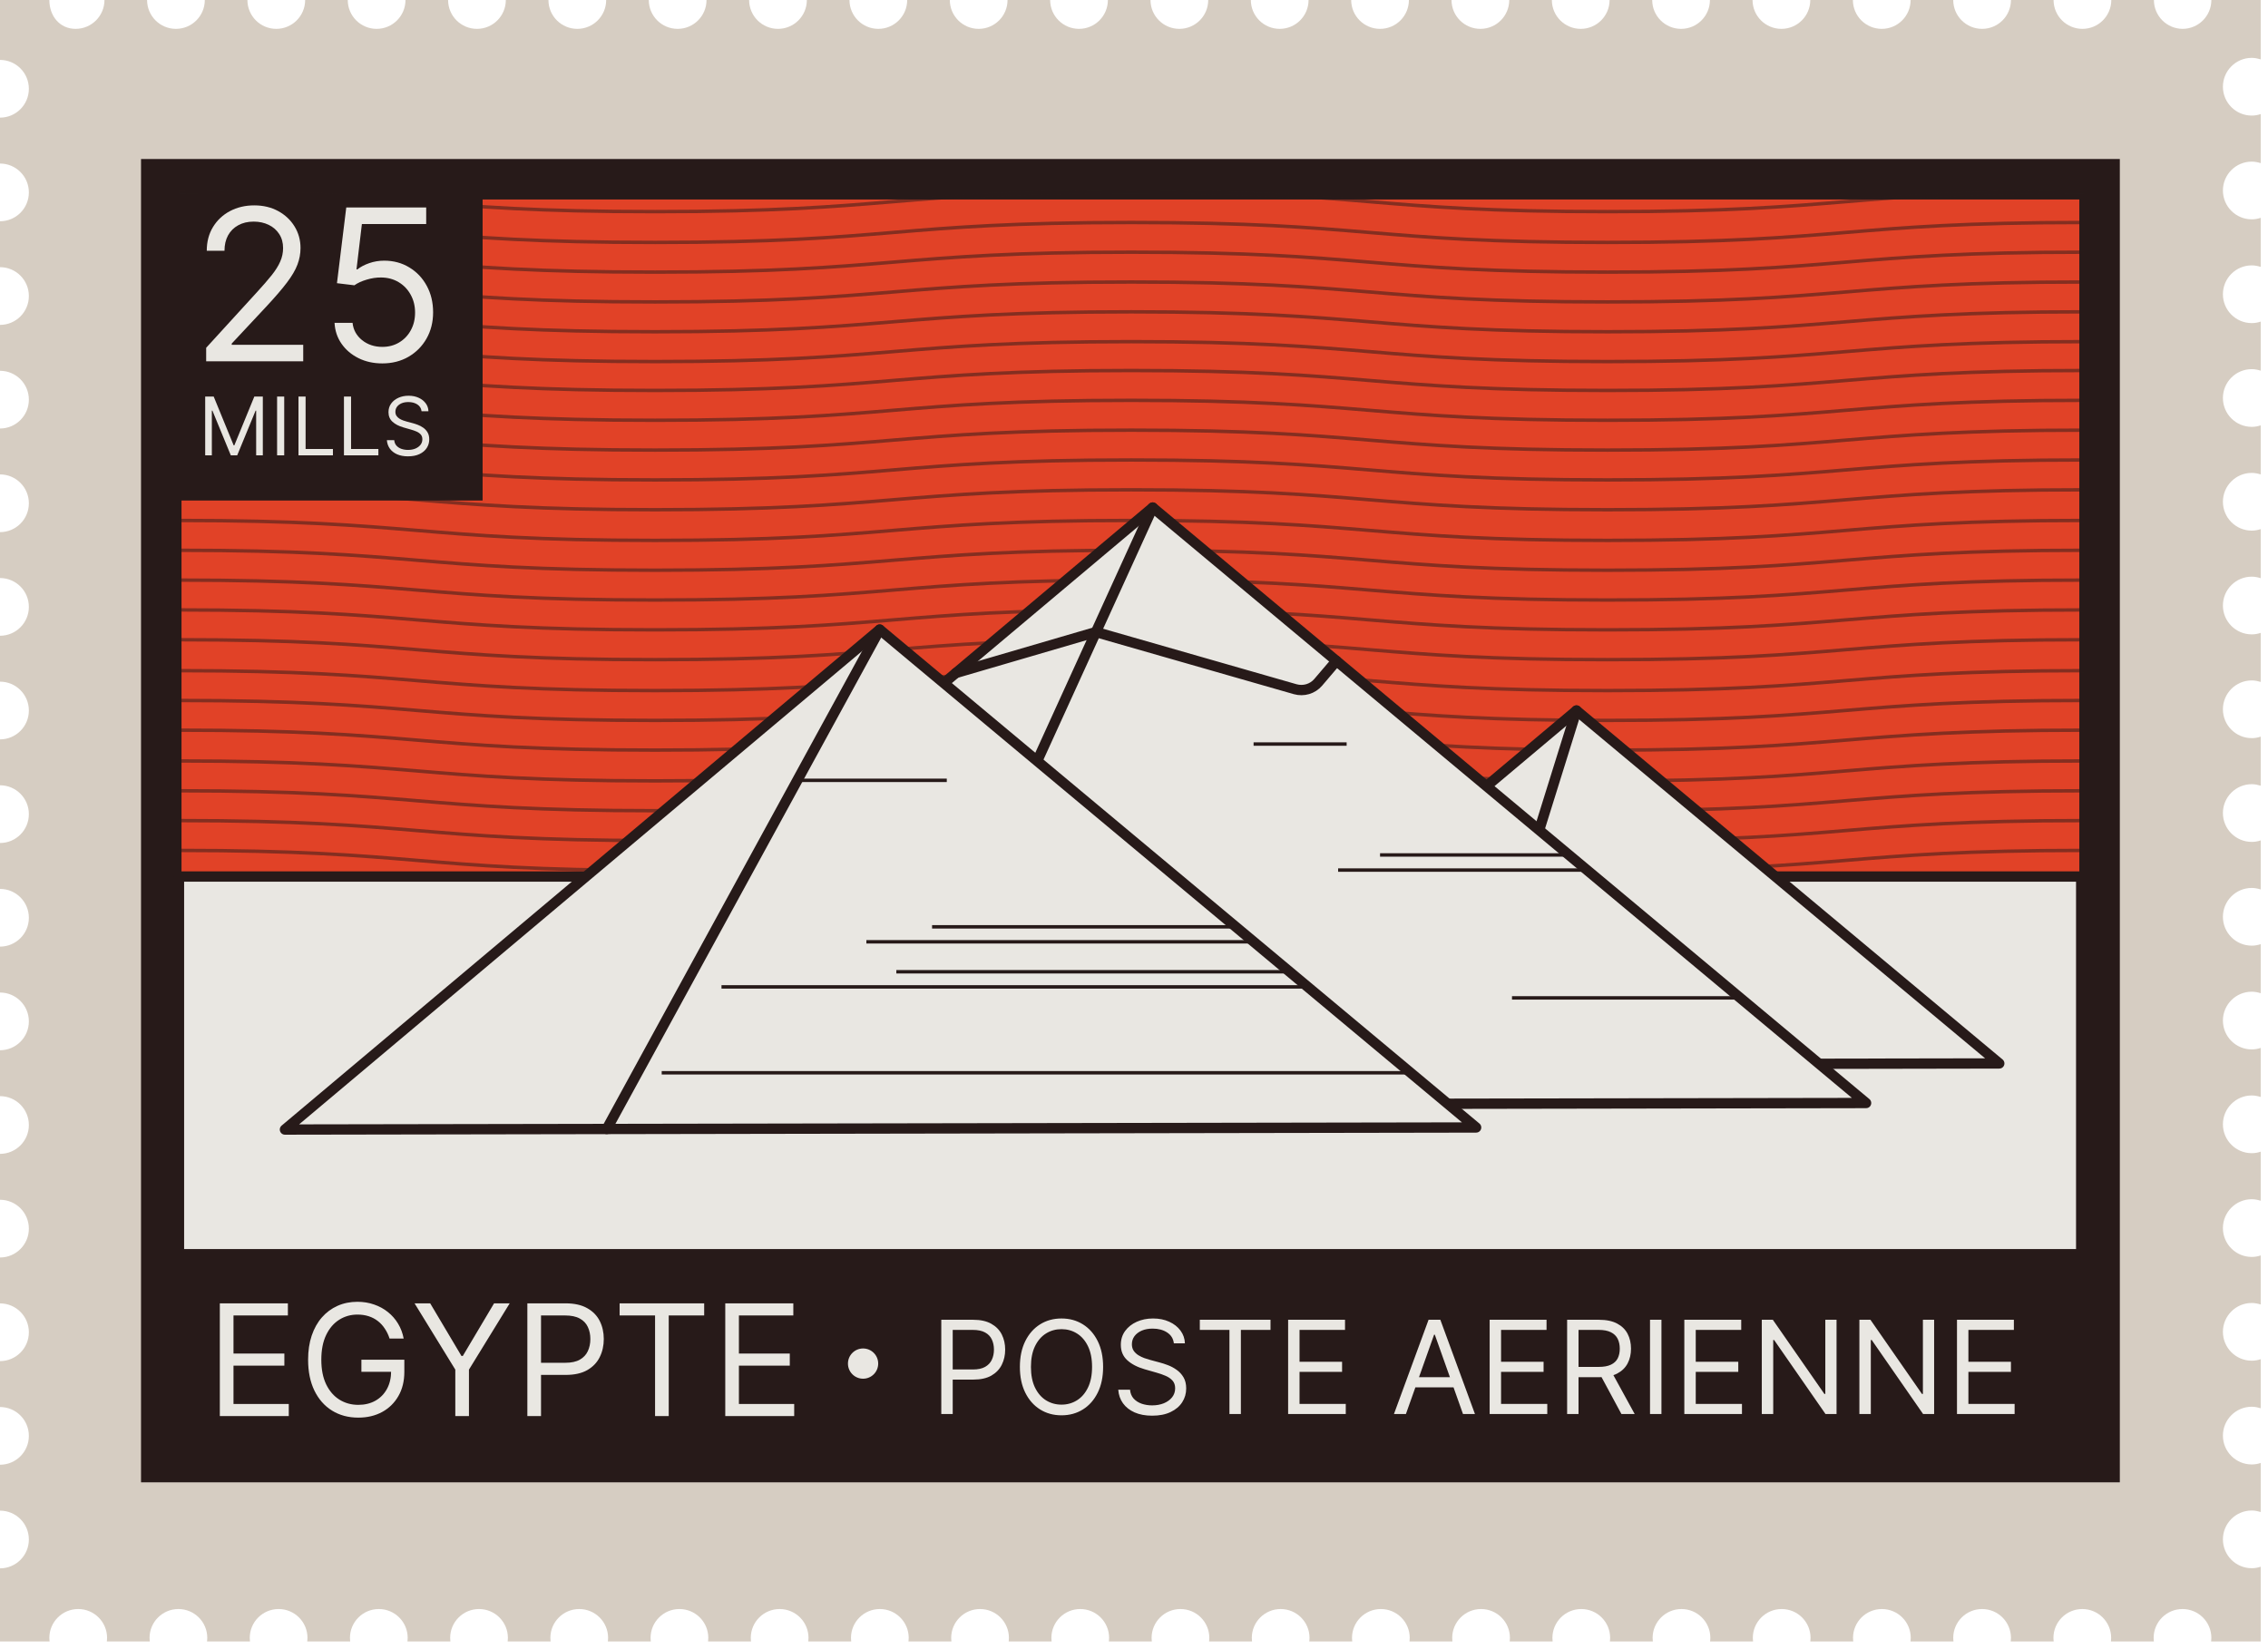 <svg width="165" height="120" viewBox="0 0 165 120" fill="none" xmlns="http://www.w3.org/2000/svg">
<g clip-path="url(#clip0_19_9705)">
<path d="M158.8 2.1C157.64 2.1 156.7 1.16 156.7 0H153.6C153.6 1.16 152.66 2.1 151.5 2.1C150.34 2.1 149.4 1.16 149.4 0H146.3C146.3 1.16 145.36 2.1 144.2 2.1C143.04 2.1 142.1 1.16 142.1 0H139C139 1.16 138.06 2.1 136.9 2.1C135.74 2.1 134.8 1.16 134.8 0H131.7C131.7 1.16 130.76 2.1 129.6 2.1C128.44 2.1 127.5 1.16 127.5 0H124.4C124.4 1.16 123.46 2.1 122.3 2.1C121.14 2.1 120.2 1.16 120.2 0H117.1C117.1 1.16 116.16 2.1 115 2.1C113.84 2.1 112.9 1.16 112.9 0H109.8C109.8 1.16 108.86 2.1 107.7 2.1C106.54 2.1 105.6 1.16 105.6 0H102.5C102.5 1.16 101.56 2.1 100.4 2.1C99.24 2.1 98.3 1.16 98.3 0H95.2C95.2 1.16 94.26 2.1 93.1 2.1C91.94 2.1 91 1.16 91 0H87.9C87.9 1.16 86.96 2.1 85.8 2.1C84.64 2.1 83.7 1.16 83.7 0H80.6C80.6 1.16 79.66 2.1 78.5 2.1C77.34 2.1 76.4 1.16 76.4 0H73.3C73.3 1.16 72.36 2.1 71.2 2.1C70.04 2.1 69.1 1.16 69.1 0H66C66 1.16 65.06 2.1 63.9 2.1C62.74 2.1 61.8 1.16 61.8 0H58.7C58.7 1.16 57.76 2.1 56.6 2.1C55.44 2.1 54.5 1.16 54.5 0H51.4C51.4 1.16 50.46 2.1 49.3 2.1C48.14 2.1 47.2 1.16 47.2 0H44.1C44.1 1.16 43.16 2.1 42 2.1C40.84 2.1 39.9 1.16 39.9 0H36.8C36.8 1.16 35.86 2.1 34.7 2.1C33.54 2.1 32.6 1.16 32.6 0H29.5C29.5 1.16 28.56 2.1 27.4 2.1C26.24 2.1 25.3 1.16 25.3 0H22.2C22.2 1.16 21.26 2.1 20.1 2.1C18.94 2.1 18 1.16 18 0H14.9C14.9 1.16 13.96 2.1 12.8 2.1C11.64 2.1 10.7 1.16 10.7 0H7.6C7.6 1.16 6.66 2.1 5.5 2.1C4.34 2.1 3.59 1.16 3.59 0H0V4.36C1.16 4.36 2.1 5.3 2.1 6.46C2.1 7.62 1.16 8.56 0 8.56V11.9C1.16 11.9 2.1 12.84 2.1 14C2.1 15.16 1.16 16.1 0 16.1V19.44C1.16 19.44 2.1 20.38 2.1 21.54C2.1 22.7 1.16 23.64 0 23.64V26.98C1.16 26.98 2.1 27.92 2.1 29.08C2.1 30.24 1.16 31.18 0 31.18V34.52C1.16 34.52 2.1 35.46 2.1 36.62C2.1 37.78 1.16 38.72 0 38.72V42.06C1.16 42.06 2.1 43 2.1 44.16C2.1 45.32 1.16 46.26 0 46.26V49.6C1.16 49.6 2.1 50.54 2.1 51.7C2.1 52.86 1.16 53.8 0 53.8V57.14C1.16 57.14 2.1 58.08 2.1 59.24C2.1 60.4 1.16 61.34 0 61.34V64.68C1.16 64.68 2.1 65.62 2.1 66.78C2.1 67.94 1.16 68.88 0 68.88V72.22C1.16 72.22 2.1 73.16 2.1 74.32C2.1 75.48 1.16 76.42 0 76.42V79.76C1.16 79.76 2.1 80.7 2.1 81.86C2.1 83.02 1.16 83.96 0 83.96V87.3C1.16 87.3 2.1 88.24 2.1 89.4C2.1 90.56 1.16 91.5 0 91.5V94.84C1.16 94.84 2.1 95.78 2.1 96.94C2.1 98.1 1.16 99.04 0 99.04V102.38C1.16 102.38 2.1 103.32 2.1 104.48C2.1 105.64 1.16 106.58 0 106.58V109.92C1.16 109.92 2.1 110.86 2.1 112.02C2.1 113.18 1.16 114.12 0 114.12V119.62H3.64C3.61 119.48 3.59 119.33 3.59 119.18C3.59 118.02 4.53 117.08 5.69 117.08C6.85 117.08 7.79 118.02 7.79 119.18C7.79 119.33 7.77 119.48 7.74 119.62H10.93C10.9 119.48 10.88 119.33 10.88 119.18C10.88 118.02 11.82 117.08 12.98 117.08C14.14 117.08 15.08 118.02 15.08 119.18C15.08 119.33 15.06 119.48 15.03 119.62H18.22C18.19 119.48 18.17 119.33 18.17 119.18C18.17 118.02 19.11 117.08 20.27 117.08C21.43 117.08 22.37 118.02 22.37 119.18C22.37 119.33 22.35 119.48 22.32 119.62H25.51C25.48 119.48 25.46 119.33 25.46 119.18C25.46 118.02 26.4 117.08 27.56 117.08C28.72 117.08 29.66 118.02 29.66 119.18C29.66 119.33 29.64 119.48 29.61 119.62H32.8C32.77 119.48 32.75 119.33 32.75 119.18C32.75 118.02 33.69 117.08 34.85 117.08C36.01 117.08 36.95 118.02 36.95 119.18C36.95 119.33 36.93 119.48 36.9 119.62H40.09C40.06 119.48 40.04 119.33 40.04 119.18C40.04 118.02 40.98 117.08 42.14 117.08C43.3 117.08 44.24 118.02 44.24 119.18C44.24 119.33 44.22 119.48 44.19 119.62H47.38C47.35 119.48 47.33 119.33 47.33 119.18C47.33 118.02 48.27 117.08 49.43 117.08C50.59 117.08 51.53 118.02 51.53 119.18C51.53 119.33 51.51 119.48 51.48 119.62H54.67C54.64 119.48 54.62 119.33 54.62 119.18C54.62 118.02 55.56 117.08 56.72 117.08C57.88 117.08 58.82 118.02 58.82 119.18C58.82 119.33 58.8 119.48 58.77 119.62H61.96C61.93 119.48 61.91 119.33 61.91 119.18C61.91 118.02 62.85 117.08 64.01 117.08C65.17 117.08 66.11 118.02 66.11 119.18C66.11 119.33 66.09 119.48 66.06 119.62H69.25C69.22 119.48 69.2 119.33 69.2 119.18C69.2 118.02 70.14 117.08 71.3 117.08C72.46 117.08 73.4 118.02 73.4 119.18C73.4 119.33 73.38 119.48 73.35 119.62H76.54C76.51 119.48 76.49 119.33 76.49 119.18C76.49 118.02 77.43 117.08 78.59 117.08C79.75 117.08 80.69 118.02 80.69 119.18C80.69 119.33 80.67 119.48 80.64 119.62H83.83C83.8 119.48 83.78 119.33 83.78 119.18C83.78 118.02 84.72 117.08 85.88 117.08C87.04 117.08 87.98 118.02 87.98 119.18C87.98 119.33 87.96 119.48 87.93 119.62H91.12C91.09 119.48 91.07 119.33 91.07 119.18C91.07 118.02 92.01 117.08 93.17 117.08C94.33 117.08 95.27 118.02 95.27 119.18C95.27 119.33 95.25 119.48 95.22 119.62H98.41C98.38 119.48 98.36 119.33 98.36 119.18C98.36 118.02 99.3 117.08 100.46 117.08C101.62 117.08 102.56 118.02 102.56 119.18C102.56 119.33 102.54 119.48 102.51 119.62H105.7C105.67 119.48 105.65 119.33 105.65 119.18C105.65 118.02 106.59 117.08 107.75 117.08C108.91 117.08 109.85 118.02 109.85 119.18C109.85 119.33 109.83 119.48 109.8 119.62H112.99C112.96 119.48 112.94 119.33 112.94 119.18C112.94 118.02 113.88 117.08 115.04 117.08C116.2 117.08 117.14 118.02 117.14 119.18C117.14 119.33 117.12 119.48 117.09 119.62H120.28C120.25 119.48 120.23 119.33 120.23 119.18C120.23 118.02 121.17 117.08 122.33 117.08C123.49 117.08 124.43 118.02 124.43 119.18C124.43 119.33 124.41 119.48 124.38 119.62H127.57C127.54 119.48 127.52 119.33 127.52 119.18C127.52 118.02 128.46 117.08 129.62 117.08C130.78 117.08 131.72 118.02 131.72 119.18C131.72 119.33 131.7 119.48 131.67 119.62H134.86C134.83 119.48 134.81 119.33 134.81 119.18C134.81 118.02 135.75 117.08 136.91 117.08C138.07 117.08 139.01 118.02 139.01 119.18C139.01 119.33 138.99 119.48 138.96 119.62H142.15C142.12 119.48 142.1 119.33 142.1 119.18C142.1 118.02 143.04 117.08 144.2 117.08C145.36 117.08 146.3 118.02 146.3 119.18C146.3 119.33 146.28 119.48 146.25 119.62H149.44C149.41 119.48 149.39 119.33 149.39 119.18C149.39 118.02 150.33 117.08 151.49 117.08C152.65 117.08 153.59 118.02 153.59 119.18C153.59 119.33 153.57 119.48 153.54 119.62H156.73C156.7 119.48 156.68 119.33 156.68 119.18C156.68 118.02 157.62 117.08 158.78 117.08C159.94 117.08 160.88 118.02 160.88 119.18C160.88 119.33 160.86 119.48 160.83 119.62H164.47V114C164.26 114.07 164.05 114.11 163.82 114.11C162.66 114.11 161.72 113.17 161.72 112.01C161.72 110.85 162.66 109.91 163.82 109.91C164.05 109.91 164.27 109.96 164.47 110.02V106.45C164.26 106.52 164.05 106.56 163.82 106.56C162.66 106.56 161.72 105.62 161.72 104.46C161.72 103.3 162.66 102.36 163.82 102.36C164.05 102.36 164.27 102.41 164.47 102.47V98.9C164.26 98.97 164.05 99.01 163.82 99.01C162.66 99.01 161.72 98.07 161.72 96.91C161.72 95.75 162.66 94.81 163.82 94.81C164.05 94.81 164.27 94.86 164.47 94.92V91.35C164.26 91.42 164.05 91.46 163.82 91.46C162.66 91.46 161.72 90.52 161.72 89.36C161.72 88.2 162.66 87.26 163.82 87.26C164.05 87.26 164.27 87.31 164.47 87.37V83.8C164.26 83.87 164.05 83.91 163.82 83.91C162.66 83.91 161.72 82.97 161.72 81.81C161.72 80.65 162.66 79.71 163.82 79.71C164.05 79.71 164.27 79.76 164.47 79.82V76.25C164.26 76.32 164.05 76.36 163.82 76.36C162.66 76.36 161.72 75.42 161.72 74.26C161.72 73.1 162.66 72.16 163.82 72.16C164.05 72.16 164.27 72.21 164.47 72.27V68.7C164.26 68.77 164.05 68.81 163.82 68.81C162.66 68.81 161.72 67.87 161.72 66.71C161.72 65.55 162.66 64.61 163.82 64.61C164.05 64.61 164.27 64.66 164.47 64.72V61.15C164.26 61.22 164.05 61.26 163.82 61.26C162.66 61.26 161.72 60.32 161.72 59.16C161.72 58 162.66 57.06 163.82 57.06C164.05 57.06 164.27 57.11 164.47 57.17V53.6C164.26 53.67 164.05 53.71 163.82 53.71C162.66 53.71 161.72 52.77 161.72 51.61C161.72 50.45 162.66 49.51 163.82 49.51C164.05 49.51 164.27 49.56 164.47 49.62V46.05C164.26 46.12 164.05 46.16 163.82 46.16C162.66 46.16 161.72 45.22 161.72 44.06C161.72 42.9 162.66 41.96 163.82 41.96C164.05 41.96 164.27 42.01 164.47 42.07V38.5C164.26 38.57 164.05 38.61 163.82 38.61C162.66 38.61 161.72 37.67 161.72 36.51C161.72 35.35 162.66 34.41 163.82 34.41C164.05 34.41 164.27 34.46 164.47 34.52V30.95C164.26 31.02 164.05 31.06 163.82 31.06C162.66 31.06 161.72 30.12 161.72 28.96C161.72 27.8 162.66 26.86 163.82 26.86C164.05 26.86 164.27 26.91 164.47 26.97V23.4C164.26 23.47 164.05 23.51 163.82 23.51C162.66 23.51 161.72 22.57 161.72 21.41C161.72 20.25 162.66 19.31 163.82 19.31C164.05 19.31 164.27 19.36 164.47 19.42V15.85C164.26 15.92 164.05 15.96 163.82 15.96C162.66 15.96 161.72 15.02 161.72 13.86C161.72 12.7 162.66 11.76 163.82 11.76C164.05 11.76 164.27 11.81 164.47 11.87V8.3C164.26 8.37 164.05 8.41 163.82 8.41C162.66 8.41 161.72 7.47 161.72 6.31C161.72 5.15 162.66 4.21 163.82 4.21C164.05 4.21 164.27 4.26 164.47 4.32V0H160.88C160.88 1.16 159.94 2.1 158.78 2.1H158.8ZM151.91 12.57V106.86H12.57V12.57H151.91Z" fill="#D6CDC2"/>
<path d="M153.72 12.07H10.76V107.36H153.72V12.07Z" fill="#271A19"/>
<path d="M153.22 12.57V106.86H11.26V12.57H153.22ZM154.22 11.57H10.26V107.86H154.22V11.57Z" fill="#271A19"/>
<path d="M151.65 14.14H12.83V105.29H151.65V14.14Z" fill="#E14227" stroke="#271A19" stroke-width="0.75" stroke-miterlimit="10"/>
<g opacity="0.5">
<path d="M13.02 13.95C30.34 13.95 30.34 15.4 47.66 15.4C64.98 15.4 64.98 13.95 82.3 13.95C99.62 13.95 99.62 15.4 116.95 15.4C134.28 15.4 134.27 13.95 151.6 13.95" stroke="#271A19" stroke-width="0.25" stroke-miterlimit="10"/>
<path d="M13.02 16.19C30.34 16.19 30.34 17.64 47.66 17.64C64.98 17.64 64.98 16.19 82.3 16.19C99.62 16.19 99.62 17.64 116.95 17.64C134.28 17.64 134.27 16.19 151.6 16.19" stroke="#271A19" stroke-width="0.25" stroke-miterlimit="10"/>
<path d="M13.02 18.35C30.34 18.35 30.34 19.8 47.66 19.8C64.98 19.8 64.98 18.35 82.3 18.35C99.62 18.35 99.62 19.8 116.95 19.8C134.28 19.8 134.27 18.35 151.6 18.35" stroke="#271A19" stroke-width="0.25" stroke-miterlimit="10"/>
<path d="M13.02 20.52C30.34 20.52 30.34 21.97 47.66 21.97C64.98 21.97 64.98 20.52 82.3 20.52C99.62 20.52 99.62 21.97 116.95 21.97C134.28 21.97 134.27 20.52 151.6 20.52" stroke="#271A19" stroke-width="0.25" stroke-miterlimit="10"/>
<path d="M13.02 22.69C30.34 22.69 30.34 24.14 47.66 24.14C64.98 24.14 64.98 22.69 82.3 22.69C99.62 22.69 99.62 24.14 116.95 24.14C134.28 24.14 134.27 22.69 151.6 22.69" stroke="#271A19" stroke-width="0.25" stroke-miterlimit="10"/>
<path d="M13.02 24.86C30.34 24.86 30.34 26.31 47.66 26.31C64.98 26.31 64.98 24.86 82.3 24.86C99.62 24.86 99.62 26.31 116.95 26.31C134.28 26.31 134.27 24.86 151.6 24.86" stroke="#271A19" stroke-width="0.25" stroke-miterlimit="10"/>
<path d="M13.02 26.96C30.34 26.96 30.34 28.41 47.66 28.41C64.98 28.41 64.98 26.96 82.3 26.96C99.62 26.96 99.62 28.41 116.95 28.41C134.28 28.41 134.27 26.96 151.6 26.96" stroke="#271A19" stroke-width="0.25" stroke-miterlimit="10"/>
<path d="M13.02 29.13C30.34 29.13 30.34 30.58 47.66 30.58C64.98 30.58 64.98 29.13 82.3 29.13C99.62 29.13 99.62 30.58 116.95 30.58C134.28 30.58 134.27 29.13 151.6 29.13" stroke="#271A19" stroke-width="0.25" stroke-miterlimit="10"/>
<path d="M13.02 31.3C30.34 31.3 30.34 32.75 47.66 32.75C64.98 32.75 64.98 31.3 82.3 31.3C99.62 31.3 99.62 32.75 116.95 32.75C134.28 32.75 134.27 31.3 151.6 31.3" stroke="#271A19" stroke-width="0.25" stroke-miterlimit="10"/>
<path d="M13.02 33.47C30.34 33.47 30.34 34.92 47.66 34.92C64.98 34.92 64.98 33.47 82.3 33.47C99.62 33.47 99.62 34.92 116.95 34.92C134.28 34.92 134.27 33.47 151.6 33.47" stroke="#271A19" stroke-width="0.25" stroke-miterlimit="10"/>
<path d="M13.02 35.64C30.34 35.64 30.34 37.09 47.66 37.09C64.98 37.09 64.98 35.64 82.3 35.64C99.62 35.64 99.62 37.09 116.95 37.09C134.28 37.09 134.27 35.64 151.6 35.64" stroke="#271A19" stroke-width="0.25" stroke-miterlimit="10"/>
<path d="M13.02 37.87C30.34 37.87 30.34 39.32 47.66 39.32C64.98 39.32 64.98 37.87 82.3 37.87C99.62 37.87 99.62 39.32 116.95 39.32C134.28 39.32 134.27 37.87 151.6 37.87" stroke="#271A19" stroke-width="0.25" stroke-miterlimit="10"/>
<path d="M13.02 40.04C30.34 40.04 30.34 41.49 47.66 41.49C64.98 41.49 64.98 40.04 82.3 40.04C99.62 40.04 99.62 41.49 116.95 41.49C134.28 41.49 134.27 40.04 151.6 40.04" stroke="#271A19" stroke-width="0.25" stroke-miterlimit="10"/>
<path d="M13.02 42.21C30.34 42.21 30.34 43.66 47.66 43.66C64.98 43.66 64.98 42.21 82.3 42.21C99.62 42.21 99.62 43.66 116.95 43.66C134.28 43.66 134.27 42.21 151.6 42.21" stroke="#271A19" stroke-width="0.25" stroke-miterlimit="10"/>
<path d="M13.02 44.38C30.34 44.38 30.34 45.83 47.66 45.83C64.98 45.83 64.98 44.38 82.3 44.38C99.62 44.38 99.62 45.83 116.95 45.83C134.28 45.83 134.27 44.38 151.6 44.38" stroke="#271A19" stroke-width="0.25" stroke-miterlimit="10"/>
<path d="M13.02 46.55C30.34 46.55 30.34 48 47.66 48C64.98 48 64.98 46.55 82.3 46.55C99.62 46.55 99.62 48 116.95 48C134.28 48 134.27 46.55 151.6 46.55" stroke="#271A19" stroke-width="0.25" stroke-miterlimit="10"/>
<path d="M13.02 48.8C30.34 48.8 30.34 50.25 47.66 50.25C64.98 50.25 64.98 48.8 82.3 48.8C99.62 48.8 99.62 50.25 116.95 50.25C134.28 50.25 134.27 48.8 151.6 48.8" stroke="#271A19" stroke-width="0.25" stroke-miterlimit="10"/>
<path d="M13.02 50.97C30.34 50.97 30.34 52.42 47.66 52.42C64.98 52.42 64.98 50.97 82.3 50.97C99.62 50.97 99.62 52.42 116.95 52.42C134.28 52.42 134.27 50.97 151.6 50.97" stroke="#271A19" stroke-width="0.25" stroke-miterlimit="10"/>
<path d="M13.02 53.13C30.34 53.13 30.34 54.58 47.66 54.58C64.98 54.58 64.98 53.13 82.3 53.13C99.62 53.13 99.62 54.58 116.95 54.58C134.28 54.58 134.27 53.13 151.6 53.13" stroke="#271A19" stroke-width="0.25" stroke-miterlimit="10"/>
<path d="M13.02 55.37C30.34 55.37 30.34 56.82 47.66 56.82C64.98 56.82 64.98 55.37 82.3 55.37C99.62 55.37 99.62 56.82 116.95 56.82C134.28 56.82 134.27 55.37 151.6 55.37" stroke="#271A19" stroke-width="0.25" stroke-miterlimit="10"/>
<path d="M13.02 57.54C30.34 57.54 30.34 58.99 47.66 58.99C64.98 58.99 64.98 57.54 82.3 57.54C99.62 57.54 99.62 58.99 116.95 58.99C134.28 58.99 134.27 57.54 151.6 57.54" stroke="#271A19" stroke-width="0.25" stroke-miterlimit="10"/>
<path d="M13.02 59.71C30.34 59.71 30.34 61.16 47.66 61.16C64.98 61.16 64.98 59.71 82.3 59.71C99.62 59.71 99.62 61.16 116.95 61.16C134.28 61.16 134.27 59.71 151.6 59.71" stroke="#271A19" stroke-width="0.25" stroke-miterlimit="10"/>
<path d="M13.02 61.88C30.34 61.88 30.34 63.33 47.66 63.33C64.98 63.33 64.98 61.88 82.3 61.88C99.62 61.88 99.62 63.33 116.95 63.33C134.28 63.33 134.27 61.88 151.6 61.88" stroke="#271A19" stroke-width="0.25" stroke-miterlimit="10"/>
</g>
<path d="M151.41 63.78H13.02V91.26H151.41V63.78Z" fill="#E9E7E2" stroke="#271A19" stroke-width="0.75" stroke-linecap="round" stroke-linejoin="round"/>
<path d="M145.45 77.38L84.02 77.49L114.69 51.7L145.45 77.38Z" fill="#E9E7E2" stroke="#271A19" stroke-width="0.75" stroke-linecap="round" stroke-linejoin="round"/>
<path d="M114.69 51.7L106.66 77.45" stroke="#271A19" stroke-width="0.75" stroke-linecap="round" stroke-linejoin="round"/>
<path d="M135.76 80.26L32.11 80.44L83.86 36.93L135.76 80.26Z" fill="#E9E7E2" stroke="#271A19" stroke-width="0.75" stroke-linecap="round" stroke-linejoin="round"/>
<path d="M83.86 36.93L64.06 80.39" stroke="#271A19" stroke-width="0.75" stroke-linecap="round" stroke-linejoin="round"/>
<path d="M69.54 48.97L79.73 45.99L94.23 50.15C94.84 50.32 95.49 50.13 95.9 49.65L97.23 48.09" stroke="#271A19" stroke-width="0.75" stroke-linecap="round" stroke-linejoin="round"/>
<path d="M107.39 82.04L20.73 82.19L64 45.81L107.39 82.04Z" fill="#E9E7E2" stroke="#271A19" stroke-width="0.75" stroke-linecap="round" stroke-linejoin="round"/>
<path d="M64 45.81L44.14 82.15" stroke="#271A19" stroke-width="0.75" stroke-linecap="round" stroke-linejoin="round"/>
<path d="M67.81 67.44H89.9" stroke="#271A19" stroke-width="0.25" stroke-miterlimit="10"/>
<path d="M58.16 56.78H68.88" stroke="#271A19" stroke-width="0.25" stroke-miterlimit="10"/>
<path d="M63.03 68.53H90.99" stroke="#271A19" stroke-width="0.25" stroke-miterlimit="10"/>
<path d="M65.21 70.71H93.76" stroke="#271A19" stroke-width="0.25" stroke-miterlimit="10"/>
<path d="M52.49 71.81H95.13" stroke="#271A19" stroke-width="0.25" stroke-miterlimit="10"/>
<path d="M48.14 78.06H102.61" stroke="#271A19" stroke-width="0.25" stroke-miterlimit="10"/>
<path d="M97.35 63.31H115.46" stroke="#271A19" stroke-width="0.25" stroke-miterlimit="10"/>
<path d="M100.4 62.21H114.36" stroke="#271A19" stroke-width="0.25" stroke-miterlimit="10"/>
<path d="M91.2 54.14H97.97" stroke="#271A19" stroke-width="0.25" stroke-miterlimit="10"/>
<path d="M110 72.61H126.6" stroke="#271A19" stroke-width="0.25" stroke-miterlimit="10"/>
<path d="M35.11 14.14H12.83V36.42H35.11V14.14Z" fill="#271A19"/>
<path d="M14.999 26.29V25.306L18.693 21.262C19.127 20.788 19.484 20.377 19.764 20.027C20.045 19.674 20.253 19.342 20.387 19.032C20.526 18.719 20.595 18.391 20.595 18.049C20.595 17.655 20.5 17.314 20.311 17.026C20.125 16.739 19.87 16.516 19.546 16.36C19.221 16.203 18.857 16.125 18.453 16.125C18.023 16.125 17.648 16.214 17.327 16.393C17.01 16.567 16.764 16.813 16.589 17.13C16.418 17.447 16.332 17.819 16.332 18.245H15.042C15.042 17.589 15.194 17.014 15.496 16.518C15.799 16.023 16.21 15.636 16.731 15.36C17.256 15.083 17.844 14.944 18.496 14.944C19.152 14.944 19.733 15.083 20.24 15.36C20.746 15.636 21.143 16.01 21.431 16.48C21.719 16.95 21.863 17.473 21.863 18.049C21.863 18.46 21.788 18.863 21.639 19.256C21.493 19.646 21.238 20.082 20.874 20.562C20.513 21.04 20.012 21.623 19.371 22.311L16.857 25V25.088H22.06V26.29H14.999ZM27.815 26.443C27.173 26.443 26.596 26.316 26.082 26.061C25.568 25.805 25.157 25.456 24.847 25.011C24.537 24.567 24.368 24.06 24.339 23.492H25.65C25.701 23.998 25.931 24.417 26.339 24.749C26.751 25.077 27.243 25.241 27.815 25.241C28.274 25.241 28.682 25.133 29.039 24.918C29.399 24.703 29.682 24.408 29.886 24.033C30.094 23.654 30.197 23.226 30.197 22.749C30.197 22.26 30.09 21.825 29.875 21.442C29.664 21.056 29.372 20.752 29 20.53C28.629 20.308 28.204 20.195 27.727 20.191C27.385 20.187 27.033 20.24 26.672 20.349C26.312 20.455 26.015 20.592 25.782 20.759L24.514 20.606L25.191 15.097H31.006V16.3H26.328L25.935 19.601H26C26.23 19.419 26.517 19.267 26.864 19.147C27.21 19.027 27.57 18.967 27.946 18.967C28.631 18.967 29.241 19.131 29.777 19.459C30.316 19.783 30.738 20.227 31.044 20.792C31.354 21.357 31.509 22.002 31.509 22.727C31.509 23.441 31.349 24.078 31.028 24.64C30.711 25.197 30.274 25.638 29.716 25.962C29.159 26.283 28.525 26.443 27.815 26.443Z" fill="#E9E7E2"/>
<path d="M14.928 28.854H15.546L16.999 32.404H17.049L18.503 28.854H19.121V33.13H18.636V29.881H18.595L17.258 33.13H16.791L15.454 29.881H15.412V33.13H14.928V28.854ZM20.677 28.854V33.13H20.159V28.854H20.677ZM21.715 33.13V28.854H22.233V32.671H24.221V33.13H21.715ZM25.023 33.13V28.854H25.541V32.671H27.528V33.13H25.023ZM30.669 29.923C30.644 29.711 30.542 29.547 30.364 29.43C30.186 29.313 29.967 29.255 29.708 29.255C29.519 29.255 29.353 29.285 29.211 29.346C29.071 29.408 28.961 29.492 28.881 29.599C28.804 29.706 28.765 29.828 28.765 29.965C28.765 30.079 28.792 30.177 28.846 30.259C28.902 30.34 28.973 30.407 29.059 30.462C29.145 30.515 29.236 30.558 29.33 30.593C29.425 30.627 29.512 30.654 29.591 30.675L30.026 30.791C30.137 30.821 30.261 30.861 30.398 30.913C30.535 30.964 30.667 31.034 30.792 31.123C30.919 31.211 31.023 31.324 31.105 31.462C31.187 31.6 31.229 31.769 31.229 31.969C31.229 32.2 31.168 32.409 31.047 32.596C30.927 32.782 30.752 32.93 30.521 33.04C30.291 33.15 30.012 33.205 29.683 33.205C29.377 33.205 29.112 33.156 28.888 33.057C28.665 32.958 28.49 32.82 28.362 32.644C28.235 32.467 28.163 32.261 28.146 32.028H28.681C28.695 32.189 28.749 32.323 28.844 32.428C28.94 32.533 29.061 32.611 29.207 32.662C29.355 32.712 29.514 32.738 29.683 32.738C29.881 32.738 30.058 32.706 30.216 32.642C30.373 32.576 30.498 32.486 30.59 32.37C30.681 32.253 30.727 32.117 30.727 31.961C30.727 31.819 30.688 31.703 30.608 31.614C30.529 31.525 30.425 31.453 30.295 31.397C30.166 31.341 30.026 31.293 29.875 31.251L29.349 31.101C29.015 31.005 28.751 30.867 28.556 30.689C28.361 30.511 28.263 30.278 28.263 29.99C28.263 29.75 28.328 29.541 28.458 29.363C28.588 29.184 28.764 29.044 28.984 28.946C29.205 28.845 29.452 28.795 29.725 28.795C30.001 28.795 30.246 28.845 30.46 28.944C30.674 29.041 30.844 29.175 30.97 29.345C31.096 29.514 31.163 29.707 31.17 29.923H30.669Z" fill="#E9E7E2"/>
<path d="M151.65 91.25H12.85V105.29H151.65V91.25Z" fill="#271A19" stroke="#271A19" stroke-width="0.5" stroke-miterlimit="10"/>
<path d="M15.993 103.04V94.836H20.944V95.718H16.987V98.49H20.688V99.371H16.987V102.159H21.009V103.04H15.993ZM28.343 97.4C28.255 97.13 28.139 96.889 27.994 96.675C27.853 96.459 27.683 96.274 27.486 96.122C27.291 95.97 27.069 95.854 26.821 95.774C26.572 95.694 26.3 95.654 26.004 95.654C25.518 95.654 25.076 95.779 24.678 96.03C24.28 96.281 23.963 96.651 23.728 97.14C23.493 97.628 23.376 98.228 23.376 98.938C23.376 99.649 23.495 100.248 23.732 100.737C23.97 101.225 24.292 101.595 24.698 101.846C25.104 102.097 25.56 102.223 26.068 102.223C26.538 102.223 26.952 102.123 27.309 101.922C27.67 101.719 27.95 101.434 28.151 101.065C28.354 100.694 28.455 100.257 28.455 99.755L28.759 99.82H26.292V98.938H29.416V99.82C29.416 100.495 29.272 101.083 28.984 101.582C28.698 102.081 28.303 102.469 27.798 102.744C27.296 103.016 26.719 103.152 26.068 103.152C25.341 103.152 24.703 102.981 24.153 102.639C23.605 102.298 23.178 101.812 22.871 101.181C22.567 100.551 22.415 99.803 22.415 98.938C22.415 98.289 22.501 97.706 22.675 97.188C22.851 96.667 23.099 96.224 23.42 95.858C23.74 95.492 24.12 95.212 24.558 95.017C24.995 94.822 25.477 94.724 26.004 94.724C26.436 94.724 26.84 94.79 27.213 94.921C27.59 95.049 27.925 95.232 28.219 95.469C28.515 95.704 28.762 95.986 28.96 96.314C29.157 96.64 29.294 97.002 29.368 97.4H28.343ZM30.16 94.836H31.297L33.572 98.666H33.669L35.944 94.836H37.081L34.117 99.659V103.04H33.124V99.659L30.16 94.836ZM38.366 103.04V94.836H41.138C41.782 94.836 42.308 94.953 42.716 95.185C43.128 95.415 43.432 95.726 43.63 96.118C43.827 96.511 43.926 96.949 43.926 97.432C43.926 97.915 43.827 98.355 43.63 98.75C43.435 99.145 43.133 99.46 42.724 99.695C42.316 99.928 41.792 100.044 41.154 100.044H39.167V99.162H41.122C41.563 99.162 41.916 99.086 42.184 98.934C42.451 98.782 42.644 98.576 42.764 98.317C42.887 98.056 42.949 97.761 42.949 97.432C42.949 97.104 42.887 96.81 42.764 96.551C42.644 96.292 42.449 96.089 42.18 95.942C41.91 95.792 41.552 95.718 41.106 95.718H39.36V103.04H38.366ZM45.078 95.718V94.836H51.23V95.718H48.651V103.04H47.657V95.718H45.078ZM52.764 103.04V94.836H57.715V95.718H53.757V98.49H57.458V99.371H53.757V102.159H57.779V103.04H52.764Z" fill="#E9E7E2"/>
<path d="M68.48 102.89V96.032H70.798C71.336 96.032 71.775 96.129 72.117 96.323C72.461 96.515 72.715 96.775 72.881 97.103C73.046 97.432 73.128 97.798 73.128 98.202C73.128 98.606 73.046 98.973 72.881 99.304C72.718 99.634 72.465 99.897 72.124 100.094C71.782 100.288 71.345 100.385 70.811 100.385H69.15V99.649H70.784C71.153 99.649 71.448 99.585 71.672 99.458C71.895 99.33 72.057 99.159 72.157 98.942C72.26 98.723 72.311 98.477 72.311 98.202C72.311 97.927 72.26 97.682 72.157 97.465C72.057 97.249 71.894 97.079 71.668 96.956C71.443 96.831 71.144 96.769 70.771 96.769H69.311V102.89H68.48ZM80.253 99.461C80.253 100.184 80.122 100.809 79.861 101.336C79.6 101.863 79.242 102.27 78.786 102.555C78.331 102.841 77.811 102.984 77.226 102.984C76.641 102.984 76.121 102.841 75.665 102.555C75.21 102.27 74.851 101.863 74.59 101.336C74.329 100.809 74.198 100.184 74.198 99.461C74.198 98.738 74.329 98.113 74.59 97.586C74.851 97.059 75.21 96.653 75.665 96.367C76.121 96.081 76.641 95.938 77.226 95.938C77.811 95.938 78.331 96.081 78.786 96.367C79.242 96.653 79.6 97.059 79.861 97.586C80.122 98.113 80.253 98.738 80.253 99.461ZM79.449 99.461C79.449 98.867 79.35 98.366 79.151 97.957C78.955 97.549 78.688 97.24 78.351 97.03C78.016 96.82 77.641 96.715 77.226 96.715C76.81 96.715 76.434 96.82 76.097 97.03C75.762 97.24 75.495 97.549 75.297 97.957C75.1 98.366 75.002 98.867 75.002 99.461C75.002 100.055 75.1 100.556 75.297 100.965C75.495 101.373 75.762 101.682 76.097 101.892C76.434 102.102 76.81 102.207 77.226 102.207C77.641 102.207 78.016 102.102 78.351 101.892C78.688 101.682 78.955 101.373 79.151 100.965C79.35 100.556 79.449 100.055 79.449 99.461ZM85.4 97.746C85.36 97.407 85.197 97.144 84.911 96.956C84.625 96.769 84.275 96.675 83.859 96.675C83.556 96.675 83.29 96.724 83.062 96.822C82.837 96.921 82.66 97.055 82.533 97.227C82.408 97.399 82.346 97.595 82.346 97.814C82.346 97.996 82.389 98.154 82.476 98.286C82.566 98.415 82.68 98.523 82.818 98.611C82.956 98.695 83.102 98.766 83.253 98.821C83.405 98.875 83.545 98.919 83.672 98.952L84.368 99.14C84.547 99.186 84.746 99.251 84.965 99.334C85.186 99.416 85.397 99.529 85.597 99.672C85.8 99.813 85.968 99.993 86.1 100.215C86.231 100.436 86.297 100.707 86.297 101.028C86.297 101.399 86.2 101.734 86.006 102.033C85.814 102.332 85.533 102.57 85.162 102.746C84.794 102.923 84.346 103.011 83.819 103.011C83.328 103.011 82.903 102.931 82.543 102.773C82.186 102.614 81.905 102.393 81.7 102.11C81.496 101.826 81.381 101.497 81.355 101.122H82.212C82.234 101.381 82.321 101.595 82.473 101.765C82.627 101.932 82.821 102.057 83.056 102.14C83.292 102.22 83.547 102.261 83.819 102.261C84.136 102.261 84.421 102.209 84.673 102.107C84.925 102.002 85.125 101.856 85.273 101.671C85.42 101.484 85.494 101.265 85.494 101.015C85.494 100.787 85.43 100.602 85.303 100.459C85.175 100.316 85.008 100.2 84.8 100.111C84.593 100.021 84.368 99.943 84.127 99.876L83.283 99.635C82.748 99.481 82.323 99.261 82.011 98.975C81.698 98.69 81.542 98.316 81.542 97.854C81.542 97.47 81.646 97.135 81.853 96.849C82.063 96.561 82.345 96.338 82.697 96.179C83.052 96.019 83.449 95.938 83.886 95.938C84.328 95.938 84.721 96.017 85.065 96.176C85.409 96.332 85.681 96.546 85.882 96.819C86.085 97.091 86.192 97.4 86.204 97.746H85.4ZM87.288 96.769V96.032H92.431V96.769H90.275V102.89H89.444V96.769H87.288ZM93.713 102.89V96.032H97.852V96.769H94.543V99.086H97.638V99.823H94.543V102.153H97.906V102.89H93.713ZM102.282 102.89H101.412L103.93 96.032H104.787L107.305 102.89H106.435L104.385 97.117H104.332L102.282 102.89ZM102.604 100.211H106.113V100.948H102.604V100.211ZM108.374 102.89V96.032H112.513V96.769H109.204V99.086H112.298V99.823H109.204V102.153H112.566V102.89H108.374ZM114.01 102.89V96.032H116.327C116.863 96.032 117.303 96.124 117.646 96.306C117.99 96.487 118.245 96.736 118.41 97.053C118.575 97.37 118.658 97.731 118.658 98.135C118.658 98.539 118.575 98.897 118.41 99.21C118.245 99.522 117.991 99.768 117.65 99.947C117.308 100.123 116.872 100.211 116.34 100.211H114.465V99.461H116.314C116.68 99.461 116.974 99.407 117.198 99.3C117.423 99.193 117.586 99.041 117.687 98.845C117.789 98.646 117.841 98.409 117.841 98.135C117.841 97.86 117.789 97.62 117.687 97.415C117.584 97.21 117.42 97.051 117.194 96.939C116.969 96.826 116.671 96.769 116.3 96.769H114.84V102.89H114.01ZM117.238 99.809L118.926 102.89H117.961L116.3 99.809H117.238ZM120.872 96.032V102.89H120.041V96.032H120.872ZM122.537 102.89V96.032H126.676V96.769H123.368V99.086H126.462V99.823H123.368V102.153H126.73V102.89H122.537ZM133.611 96.032V102.89H132.808L129.07 97.505H129.004V102.89H128.173V96.032H128.977L132.727 101.43H132.794V96.032H133.611ZM140.711 96.032V102.89H139.908L136.171 97.505H136.104V102.89H135.273V96.032H136.077L139.827 101.43H139.894V96.032H140.711ZM142.373 102.89V96.032H146.512V96.769H143.204V99.086H146.298V99.823H143.204V102.153H146.566V102.89H142.373Z" fill="#E9E7E2"/>
<path d="M62.79 100.32C63.398 100.32 63.89 99.828 63.89 99.22C63.89 98.613 63.398 98.12 62.79 98.12C62.182 98.12 61.69 98.613 61.69 99.22C61.69 99.828 62.182 100.32 62.79 100.32Z" fill="#E9E7E2"/>
</g>
<defs>
<clipPath id="clip0_19_9705">
<rect width="164.49" height="119.44" fill="white"/>
</clipPath>
</defs>
</svg>

